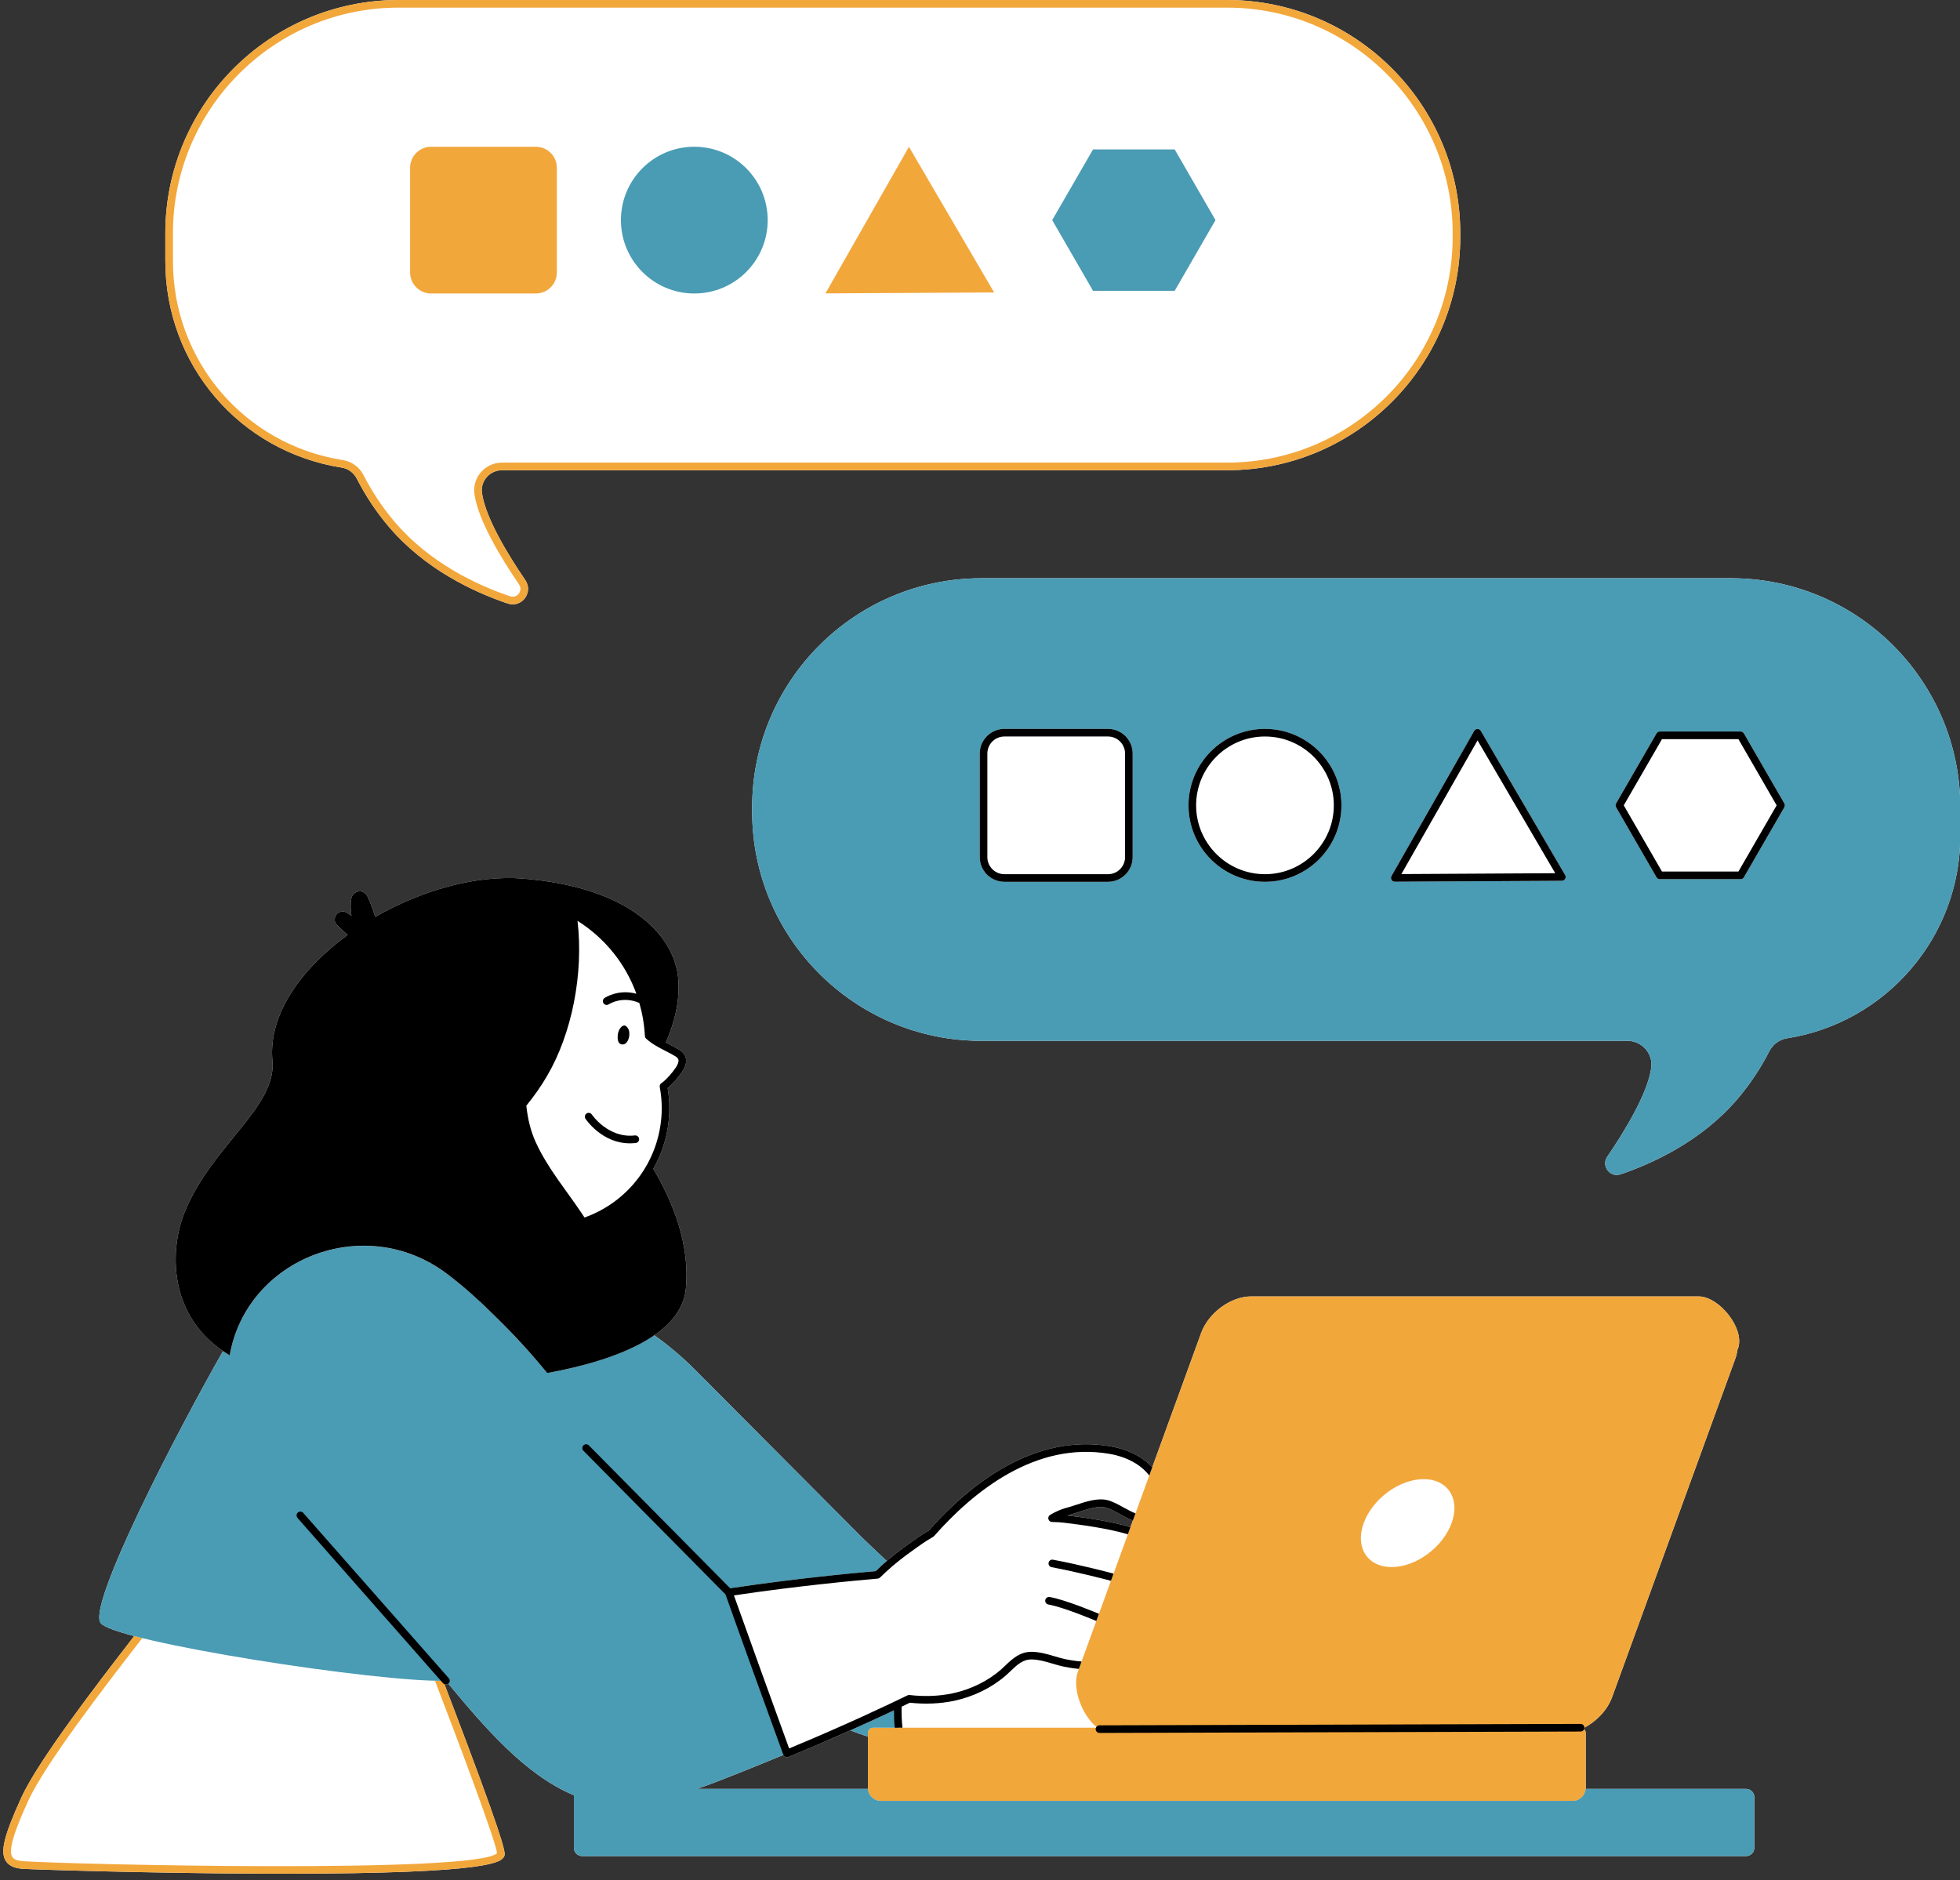 <?xml version="1.0" encoding="UTF-8"?>
<!DOCTYPE svg PUBLIC '-//W3C//DTD SVG 1.0//EN'
          'http://www.w3.org/TR/2001/REC-SVG-20010904/DTD/svg10.dtd'>
<svg height="395.0" preserveAspectRatio="xMidYMid meet" version="1.0" viewBox="-0.7 0.0 411.8 395.0" width="411.8" xmlns="http://www.w3.org/2000/svg" xmlns:xlink="http://www.w3.org/1999/xlink" zoomAndPan="magnify"
><rect x="-0.7" y="0.0" width="411.8" height="395.0" fill="#333333" stroke="none"/><g fill="#FFF" id="change1_2"
  ><path d="M71.096,98.248c1.348,0.213,2.528,1.074,3.158,2.304c1.872,3.66,4.146,7.071,6.757,10.141 c7.566,8.894,17.744,13.668,24.95,16.107c0.354,0.119,0.712,0.178,1.063,0.178c0.985,0,1.922-0.454,2.551-1.283 c0.861-1.134,0.898-2.629,0.095-3.808c-3.734-5.471-8.344-13.075-9.106-18.29c-0.174-1.194,0.183-2.407,0.979-3.327 c0.809-0.936,1.982-1.473,3.218-1.473h152.355c27.013,0,48.988-21.976,48.988-48.988v-0.82C306.104,21.976,284.128,0,257.116,0 H83.024C56.011,0,34.036,21.976,34.036,48.988v5.854C34.036,76.61,49.622,94.865,71.096,98.248z"
    /><path d="M366.156,375.859h-33.714c0.005-0.065,0.02-0.126,0.02-0.192v-11.583c0-0.307-0.134-0.577-0.343-0.771 c0.04-0.096,0.062-0.201,0.062-0.312c0-0.004-0.002-0.006-0.002-0.01c2.596-1.371,4.849-3.723,5.829-6.415l25.906-71.175 c0.224-0.617,0.348-1.209,0.42-1.783l0.11-0.255c1.544-4.243-3.995-10.974-8.238-10.974h-94.064c-4.242,0-8.934,3.439-10.478,7.682 l-10.586,29.085c0,0,0,0,0,0l0.317-0.87c-2.03-2.212-5.072-3.76-8.707-4.396c-16.218-2.797-29.735,8.051-38.248,17.688 c-1.579,0.896-3.076,1.983-4.525,3.035c-0.396,0.288-0.785,0.571-1.184,0.855c-1.111,0.833-2.143,1.666-3.122,2.51c0,0,0,0,0,0 c-1.94-1.841-3.722-3.488-5.116-4.859l-35.148-35.297c-2.549-2.56-5.457-5.07-8.59-7.273c3.836-2.655,6.253-5.874,6.638-9.727 c0.941-9.412-2.827-18.497-6.827-25.239c2.149-3.809,3.365-8.175,3.365-12.771c0-1.381-0.118-2.797-0.353-4.216 c0.051-0.039,0.102-0.079,0.152-0.121c1.005-0.864,2.024-2.025,2.878-3.276c0.722-1.083,0.981-2.022,0.792-2.871 c-0.158-0.712-0.623-1.305-1.38-1.765c-0.706-0.433-1.453-0.816-2.176-1.188c-0.222-0.114-0.438-0.227-0.656-0.34 c1.791-4.053,2.952-8.536,2.636-13.118c-0.627-9.093-9.72-19.44-32.609-21.321c-9.862-0.811-21.344,2.467-31.079,8.05 c-0.443-1.455-0.974-2.891-1.609-4.272c-0.321-0.699-1.115-1.225-1.907-1.076c-0.817,0.154-1.384,0.756-1.525,1.572 c-0.202,1.165-0.137,2.354,0.05,3.525c-0.425-0.245-0.827-0.526-1.257-0.765c-0.604-0.336-1.569,0.011-1.937,0.553 c-0.391,0.574-0.482,1.46,0.018,2.014c0.101,0.112,0.223,0.195,0.325,0.305c0.678,0.714,1.35,1.338,2.053,1.923 c-9.862,7.203-16.71,16.8-15.808,26.423c0.924,9.857-12.855,17.872-18.499,31.982c-2.965,7.412-3.584,21.03,8.126,29.036 c-9.512,16.639-28.721,53.647-25.685,57.189c0.655,0.764,3.245,1.7,7.09,2.709c-0.025-0.006-0.053-0.013-0.078-0.02 c-0.294,0.381-0.596,0.773-0.912,1.183c-6.73,8.724-19.259,24.962-22.82,32.796c-3.608,7.938-4.434,11.272-3.272,13.215 c0.819,1.37,2.467,1.633,3.635,1.71c2.195,0.146,26.518,0.942,50.923,1.021c1.367,0.004,2.695,0.006,3.988,0.006 c44.252,0,45.6-2.543,46.184-3.646c0.282-0.532,0.633-1.194-7.678-23.357c-1.657-4.417-3.366-8.903-4.863-12.804 c0.099,0.042,0.204,0.066,0.311,0.066c0.181,0,0.361-0.064,0.509-0.188c7.463,8.983,16.146,19.224,26.427,23.458 c-0.029,0.126-0.048,0.257-0.048,0.392v10.637c0,0.959,0.777,1.736,1.736,1.736h244.543c0.959,0,1.736-0.777,1.736-1.736v-10.637 C367.893,376.636,367.115,375.859,366.156,375.859z M91.522,353.146c-0.061,0-0.131-0.003-0.193-0.004 c0.208,0.003,0.409,0.004,0.606,0.004l0.001,0.001C91.799,353.146,91.665,353.147,91.522,353.146z M145.75,375.859 c5.261-1.841,11.218-4.307,18.145-7.145c0.079,0.19,0.223,0.347,0.412,0.43c0.104,0.046,0.213,0.068,0.323,0.068 c0.104,0,0.207-0.02,0.305-0.06c4.781-1.967,9.198-3.883,13.028-5.596c1.214,0.478,2.445,0.911,3.683,1.325v10.785 c0,0.066,0.015,0.127,0.019,0.192H145.75z M236.547,321.604l0.272-0.747c-4.477-1.318-9.76-2.012-13.255-2.45 c0.01-0.002,0.019-0.005,0.028-0.008c0.721-0.179,1.483-0.43,2.291-0.695c1.945-0.642,4.153-1.367,5.725-0.958 c0.936,0.248,1.948,0.809,3.02,1.402c0.867,0.481,1.775,0.981,2.693,1.332L236.547,321.604z"
    /><path d="M362.974,121.491H205.516c-26.614,0-48.188,21.575-48.188,48.188v0.82 c0,26.614,21.574,48.188,48.188,48.188h135.721c3.051,0,5.428,2.697,4.989,5.715c-0.003,0.018-0.005,0.035-0.008,0.053 c-0.789,5.392-5.627,13.295-9.229,18.573c-1.325,1.942,0.563,4.458,2.79,3.704c6.705-2.27,17.018-6.958,24.598-15.868 c2.836-3.333,4.985-6.723,6.655-9.987c0.746-1.458,2.128-2.475,3.745-2.73c20.617-3.248,36.386-21.085,36.386-42.615v-5.855 C411.162,143.066,389.587,121.491,362.974,121.491z"
  /></g
  ><g id="change1_1"
  ><path d="M318.589,169.109l8.86,15.148l-17.548,0.099l-17.548,0.099l8.688-15.247l8.688-15.247L318.589,169.109z M210.325,153.943c-2.418,0-4.379,1.96-4.379,4.379v21.773c0,2.418,1.96,4.379,4.379,4.379h21.773c2.418,0,4.379-1.96,4.379-4.379 v-21.773c0-2.418-1.96-4.379-4.379-4.379H210.325z M265.073,153.943c-8.431,0-15.265,6.834-15.265,15.265 c0,8.431,6.834,15.265,15.265,15.265s15.265-6.834,15.265-15.265C280.338,160.777,273.504,153.943,265.073,153.943z M365.008,154.499h-16.985l-8.492,14.709l8.492,14.709h16.985l8.492-14.709L365.008,154.499z M243.167,341.397 c1.765-1.022,3.134-2.609,3.687-4.991c1.221-5.364-1.119-10.183-5.008-12.596c-4.569-2.855-13.518-4.002-18.852-4.668 c-0.904-0.124-1.755-0.125-2.651-0.165c0.923-0.555,1.939-1.034,3.055-1.354c2.531-0.627,5.928-2.297,8.413-1.651 c3.271,0.866,7.041,5.012,9.996,2.187c2.452-2.311,1.488-6.109-0.318-8.513c-2.104-2.841-5.524-4.37-8.939-4.968 c-14.909-2.569-28.073,6.705-37.601,17.53c-2.015,1.127-3.952,2.626-5.74,3.9c-1.972,1.479-3.843,3.059-5.573,4.772 c-4.576,0.391-17.339,1.573-31.219,3.675c3.078,8.688,8.737,24.326,12.212,33.858c10.169-4.182,18.771-8.177,23.307-10.342 c-0.113,3.002,0.108,5.993,0.846,8.834c1.539,0.348,3.078,0.695,4.667,0.993c6.603,1.142,13.354,1.638,20.007,1.638 c10.724,0.05,21.645-1.837,32.319-2.929c2.632-0.248,5.312-0.496,7.695-1.638C257.699,363.02,249.989,346.272,243.167,341.397z M28.338,343.962c-6.325,8.209-20.115,25.883-23.846,34.092c-4.703,10.347-5.016,13.482-0.313,13.796 c4.703,0.313,97.513,3.135,100.335-2.195c0.526-0.994-7.773-22.997-12.968-36.509C78.897,353.037,44.147,347.978,28.338,343.962z M141.605,221.245c-1.975-1.21-4.287-2.024-6.008-3.618c-0.124-2.392-0.53-4.708-1.161-6.929l0.907,0.042 c-0.361-0.235-0.716-0.426-1.066-0.596c-2.37-7.796-7.685-14.31-14.655-18.206c1.691,10.921-0.573,24.395-6.107,33.774 c-1.291,2.234-2.83,4.369-4.468,6.355c0.298,2.83,0.844,5.461,2.036,8.142c2.482,5.51,6.404,10.128,9.73,15.092 c0.312,0.463,0.636,0.955,0.964,1.467c10.063-3.315,17.354-12.801,17.354-23.956c0-1.567-0.155-3.091-0.427-4.57 c0.174-0.119,0.344-0.242,0.505-0.373c1.023-0.881,1.977-2.005,2.733-3.114C142.785,223.489,143.125,222.166,141.605,221.245z M298.409,310.777c-5.1,0-10.739,4.135-12.596,9.235c-1.856,5.1,0.773,9.235,5.874,9.235c5.1,0,10.739-4.134,12.596-9.235 C306.139,314.912,303.51,310.777,298.409,310.777z M106.219,126.042c-6.706-2.27-17.018-6.958-24.598-15.868 c-2.836-3.333-4.985-6.723-6.655-9.987c-0.746-1.458-2.127-2.474-3.745-2.729C50.604,94.21,34.835,76.373,34.835,54.843v-5.855 C34.835,22.375,56.41,0.8,83.023,0.8h174.092c26.614,0,48.188,21.575,48.188,48.188v0.82c0,26.614-21.574,48.188-48.188,48.188 H104.761c-3.051,0-5.428,2.697-4.989,5.715c0.002,0.018,0.005,0.035,0.008,0.053c0.789,5.392,5.627,13.295,9.229,18.573 C110.334,124.28,108.446,126.796,106.219,126.042z M220.372,46.248l8.577,14.855h17.153l8.577-14.855l-8.577-14.855h-17.153 L220.372,46.248z M172.725,61.646l17.722-0.1l17.722-0.1l-8.948-15.298l-8.948-15.298l-8.774,15.398L172.725,61.646z M129.759,46.248c0,8.514,6.902,15.417,15.416,15.417c8.514,0,15.417-6.902,15.417-15.417s-6.902-15.417-15.417-15.417 C136.661,30.832,129.759,37.734,129.759,46.248z M89.883,61.665h21.989c2.442,0,4.422-1.98,4.422-4.422V35.254 c0-2.442-1.98-4.422-4.422-4.422H89.883c-2.442,0-4.422,1.98-4.422,4.422v21.989C85.461,59.685,87.441,61.665,89.883,61.665z" fill="#FFF"
  /></g
  ><g id="change2_1"
  ><path d="M97.542,366.671c8.311,22.163,7.96,22.825,7.678,23.357c-0.584,1.104-1.932,3.646-46.184,3.646 c-1.293,0-2.621-0.002-3.988-0.006c-24.405-0.079-48.728-0.875-50.923-1.021c-1.168-0.077-2.815-0.34-3.635-1.71 c-1.161-1.942-0.336-5.277,3.272-13.215c3.562-7.834,16.09-24.072,22.82-32.796c0.316-0.41,0.618-0.802,0.912-1.183 c0.537,0.141,1.104,0.285,1.69,0.429c-0.41,0.533-0.855,1.109-1.335,1.732c-6.69,8.672-19.146,24.815-22.63,32.48 c-2.326,5.118-4.343,10.081-3.356,11.731c0.208,0.348,0.68,0.822,2.367,0.936c10.467,0.697,95.179,2.648,99.498-1.684 c-0.282-2.612-7.989-23.112-13.036-36.236c0.614,0.014,1.185,0.019,1.709,0.013C93.963,357.206,95.784,361.982,97.542,366.671z M109.67,121.887c0.804,1.179,0.767,2.674-0.095,3.808c-0.629,0.829-1.565,1.283-2.551,1.283c-0.352,0-0.71-0.059-1.063-0.178 c-7.206-2.439-17.384-7.214-24.95-16.107c-2.611-3.069-4.885-6.48-6.757-10.141c-0.63-1.229-1.811-2.091-3.158-2.304 C49.622,94.865,34.036,76.61,34.036,54.843v-5.854C34.036,21.976,56.011,0,83.024,0h174.092c27.013,0,48.988,21.976,48.988,48.988 v0.82c0,27.013-21.976,48.988-48.988,48.988H104.76c-1.235,0-2.409,0.537-3.218,1.473c-0.796,0.92-1.152,2.133-0.979,3.327 C101.327,108.812,105.936,116.416,109.67,121.887z M108.348,122.788c-3.828-5.609-8.561-13.443-9.36-18.907 c-0.248-1.708,0.244-3.387,1.345-4.658c1.113-1.287,2.728-2.025,4.428-2.025h152.355c26.13,0,47.389-21.259,47.389-47.389v-0.82 c0-26.13-21.259-47.389-47.389-47.389H83.024c-26.13,0-47.389,21.259-47.389,47.389v5.854c0,20.976,15.019,38.565,35.71,41.825 c1.852,0.292,3.472,1.471,4.333,3.155c1.816,3.55,4.021,6.857,6.552,9.832c7.329,8.615,17.229,13.255,24.245,15.629 c0.827,0.281,1.483-0.105,1.826-0.558C108.65,124.268,108.845,123.518,108.348,122.788z M364.444,283.363l-0.11,0.255 c-0.072,0.574-0.196,1.166-0.42,1.783l-25.906,71.175c-1.016,2.792-3.398,5.229-6.115,6.574c0.334,0.184,0.569,0.526,0.569,0.934 v11.583c0,1.492-1.209,2.701-2.701,2.701H184.347c-1.492,0-2.701-1.209-2.701-2.701v-11.583c0-0.597,0.484-1.08,1.08-1.08h47.157 c-3.095-2.309-5.43-8.171-4.125-11.758l25.905-71.175c1.544-4.242,6.235-7.682,10.478-7.682h94.064 C360.449,272.389,365.988,279.12,364.444,283.363z M298.409,310.777c-5.1,0-10.739,4.135-12.596,9.235 c-1.856,5.1,0.773,9.235,5.874,9.235c5.1,0,10.739-4.134,12.596-9.235C306.139,314.912,303.51,310.777,298.409,310.777z M208.169,61.446l-8.948-15.298l-8.948-15.298l-8.774,15.398l-8.774,15.398l17.722-0.1L208.169,61.446z M116.294,57.243V35.254 c0-2.442-1.98-4.422-4.422-4.422H89.883c-2.442,0-4.422,1.98-4.422,4.422v21.989c0,2.442,1.98,4.422,4.422,4.422h21.989 C114.314,61.665,116.294,59.685,116.294,57.243z" fill="#F2A73B"
  /></g
  ><g id="change3_1"
  ><path d="M367.893,377.595v10.637c0,0.959-0.777,1.736-1.736,1.736H121.613c-0.959,0-1.736-0.777-1.736-1.736v-10.637 c0-0.135,0.019-0.266,0.048-0.392c-10.514-4.33-19.36-14.945-26.935-24.07c-14.104,0.406-69.118-8.124-72.507-12.078 c-3.036-3.542,16.173-40.55,25.685-57.189c0.448,0.306,0.908,0.607,1.392,0.896c0,0,0,0,0,0c0.103-0.584,0.226-1.156,0.363-1.723 c0.012-0.048,0.021-0.097,0.033-0.144c0.139-0.562,0.297-1.114,0.468-1.658c0.012-0.038,0.023-0.076,0.035-0.114 c0.178-0.558,0.375-1.105,0.586-1.644c0.006-0.015,0.011-0.03,0.017-0.044c6.488-16.448,27.927-23.44,43.576-12.205l0.002,0 c0.098,0.071,0.198,0.136,0.296,0.208c0.003,0.002,0.006,0.005,0.009,0.007c0.079,0.058,0.161,0.109,0.24,0.168 c2.557,1.923,5.019,4.038,7.444,6.316c0.004,0.004,0.009,0.008,0.013,0.012c0,0,0.001,0.001,0.001,0.001 c0.918,0.863,1.832,1.745,2.743,2.656c0.07,0.07,0.141,0.141,0.213,0.211c0.003,0.002,0.005,0.005,0.008,0.008 c0.924,0.905,1.831,1.825,2.73,2.753c0.164,0.17,0.327,0.342,0.49,0.513c0.797,0.832,1.584,1.673,2.361,2.523 c0.058,0.064,0.119,0.125,0.177,0.189c0.048,0.052,0.094,0.106,0.141,0.159c0.685,0.756,1.362,1.519,2.03,2.29 c0.097,0.112,0.198,0.22,0.294,0.332c0.036,0.042,0.07,0.085,0.106,0.126c0.786,0.915,1.564,1.838,2.325,2.774 c0.002,0.002,0.004,0.004,0.005,0.006c0.709-0.13,1.409-0.267,2.104-0.407c0.197-0.04,0.392-0.081,0.587-0.122 c0.541-0.113,1.077-0.229,1.609-0.349c0.168-0.038,0.337-0.074,0.503-0.113c0.666-0.153,1.323-0.312,1.971-0.477 c0.148-0.038,0.292-0.077,0.439-0.115c0.511-0.133,1.016-0.269,1.514-0.408c0.201-0.056,0.401-0.113,0.6-0.17 c0.523-0.151,1.04-0.306,1.549-0.465c0.108-0.034,0.22-0.066,0.327-0.1c0.587-0.187,1.161-0.381,1.726-0.578 c0.195-0.068,0.386-0.138,0.578-0.208c0.398-0.144,0.789-0.29,1.176-0.44c0.195-0.075,0.392-0.15,0.584-0.227 c0.519-0.208,1.028-0.419,1.524-0.637c2.13-0.938,4.045-1.976,5.696-3.118c3.133,2.203,6.041,4.713,8.59,7.273l35.148,35.297 c1.394,1.371,3.177,3.018,5.116,4.859c-0.811,0.7-1.588,1.406-2.327,2.13c-5,0.431-17.426,1.604-30.984,3.656 c-0.235,0.036-0.443,0.175-0.566,0.38c-0.095,0.159-0.112,0.344-0.086,0.524c0.258-0.038,0.508-0.074,0.772-0.113 c3.078,8.688,8.737,24.326,12.212,33.858c-7.247,2.967-13.432,5.54-18.881,7.447h35.916c0.1,1.4,1.256,2.509,2.681,2.509h145.414 c1.426,0,2.581-1.108,2.681-2.509h33.714C367.115,375.859,367.893,376.636,367.893,377.595z M181.646,364.083 c0-0.597,0.484-1.08,1.08-1.08h5.362c-0.14-1.332-0.192-2.681-0.172-4.036c-2.459,1.171-5.872,2.763-9.954,4.589 c1.214,0.478,2.445,0.912,3.684,1.325V364.083z M411.162,169.679v5.855c0,21.53-15.769,39.367-36.386,42.615 c-1.618,0.255-3,1.272-3.745,2.73c-1.67,3.264-3.819,6.653-6.655,9.987c-7.58,8.91-17.892,13.598-24.598,15.868 c-2.227,0.754-4.115-1.762-2.79-3.704c3.602-5.278,8.44-13.181,9.229-18.573c0.002-0.018,0.005-0.035,0.008-0.053 c0.439-3.019-1.938-5.715-4.989-5.715H205.516c-26.614,0-48.188-21.575-48.188-48.188v-0.82c0-26.614,21.574-48.188,48.188-48.188 h157.458C389.587,121.491,411.162,143.066,411.162,169.679z M237.276,158.321c0-2.855-2.323-5.178-5.179-5.178h-21.772 c-2.855,0-5.179,2.322-5.179,5.178v21.773c0,2.855,2.323,5.178,5.179,5.178h21.772c2.855,0,5.179-2.322,5.179-5.178V158.321z M281.138,169.208c0-8.858-7.206-16.064-16.064-16.064s-16.065,7.206-16.065,16.064s7.207,16.064,16.065,16.064 S281.138,178.066,281.138,169.208z M328.139,183.853l-17.72-30.296c-0.144-0.245-0.406-0.396-0.69-0.396c-0.002,0-0.003,0-0.005,0 c-0.285,0.001-0.549,0.155-0.69,0.403l-17.377,30.494c-0.142,0.249-0.14,0.554,0.005,0.801c0.144,0.245,0.406,0.396,0.69,0.396 c0.002,0,0.003,0,0.005,0l35.097-0.198c0.285-0.001,0.549-0.155,0.69-0.403C328.286,184.404,328.284,184.1,328.139,183.853z M374.193,168.808l-8.492-14.709c-0.143-0.247-0.406-0.399-0.692-0.399h-16.984c-0.286,0-0.55,0.152-0.692,0.399l-8.492,14.709 c-0.144,0.248-0.144,0.553,0,0.801l8.492,14.709c0.143,0.247,0.406,0.399,0.692,0.399h16.984c0.286,0,0.55-0.152,0.692-0.399 l8.492-14.709C374.336,169.36,374.336,169.056,374.193,168.808z M145.175,30.832c-8.514,0-15.416,6.902-15.416,15.416 s6.902,15.416,15.416,15.416c8.514,0,15.416-6.902,15.416-15.416S153.689,30.832,145.175,30.832z M246.102,31.393h-17.153 l-8.577,14.855l8.577,14.855h17.153l8.577-14.855L246.102,31.393z" fill="#4A9BB4"
  /></g
  ><g id="change4_1"
  ><path d="M143.393,270.821c0.941-9.412-2.827-18.497-6.827-25.239c2.149-3.809,3.365-8.175,3.365-12.771 c0-1.381-0.118-2.797-0.353-4.216c0.051-0.039,0.102-0.079,0.152-0.121c1.005-0.864,2.024-2.025,2.878-3.276 c0.722-1.083,0.981-2.022,0.792-2.871c-0.158-0.712-0.623-1.305-1.38-1.765c-0.706-0.433-1.453-0.816-2.176-1.188 c-0.222-0.114-0.438-0.227-0.656-0.34c1.791-4.053,2.952-8.536,2.636-13.118c-0.627-9.093-9.72-19.44-32.609-21.321 c-9.862-0.811-21.344,2.467-31.079,8.05c-0.443-1.455-0.974-2.891-1.609-4.272c-0.321-0.699-1.115-1.225-1.907-1.076 c-0.817,0.154-1.384,0.756-1.525,1.572c-0.202,1.165-0.137,2.354,0.05,3.525c-0.425-0.245-0.827-0.526-1.257-0.765 c-0.604-0.336-1.569,0.011-1.937,0.553c-0.391,0.574-0.482,1.46,0.018,2.014c0.101,0.112,0.223,0.195,0.325,0.305 c0.678,0.714,1.35,1.338,2.053,1.923c-9.862,7.203-16.71,16.8-15.808,26.423c0.924,9.857-12.855,17.872-18.499,31.982 c-3.078,7.695-3.634,22.083,9.519,29.932c3.575-20.37,28.35-30.137,45.626-17.149c0.825,0.62,1.639,1.264,2.446,1.923 c0.12,0.098,0.24,0.197,0.36,0.296c1.575,1.299,3.12,2.671,4.651,4.11c0.172,0.162,0.345,0.325,0.517,0.489 c0.745,0.709,1.487,1.428,2.227,2.168c0.07,0.07,0.141,0.141,0.213,0.211c3.771,3.693,7.342,7.584,10.667,11.674 C130.057,285.596,142.475,280.001,143.393,270.821z M141.187,221.927c0.001,0.001,0.002,0.002,0.003,0.003 c0.376,0.228,0.589,0.471,0.649,0.744c0.086,0.389-0.108,0.955-0.558,1.629c-0.771,1.132-1.692,2.183-2.576,2.943 c-0.145,0.117-0.296,0.228-0.451,0.333c-0.262,0.178-0.394,0.494-0.337,0.806c0.274,1.49,0.414,2.979,0.414,4.426 c0,10.358-6.493,19.522-16.223,22.996c-0.214-0.328-0.426-0.646-0.631-0.952c-0.968-1.444-2-2.878-2.997-4.265 c-2.427-3.375-4.938-6.864-6.667-10.707c-0.997-2.243-1.599-4.59-1.935-7.569c1.699-2.086,3.154-4.171,4.325-6.195 c5.277-8.947,7.739-21.582,6.434-32.647c5.796,3.652,10.094,9.045,12.369,15.323c-3.733-1.042-6.547,0.79-6.691,0.887 c-0.366,0.245-0.463,0.738-0.22,1.105c0.245,0.367,0.74,0.468,1.107,0.225c0.129-0.085,2.891-1.84,6.425-0.287 c0.644,2.232,1.045,4.557,1.168,6.944c0.011,0.208,0.103,0.404,0.256,0.546c1.208,1.119,2.658,1.863,4.062,2.584 C139.843,221.172,140.532,221.525,141.187,221.927z M223.592,318.398c-0.01,0.003-0.019,0.006-0.028,0.008 c3.495,0.438,8.779,1.132,13.255,2.45l-0.547,1.503c-4.514-1.315-9.965-1.997-13.376-2.424c-0.668-0.092-1.302-0.113-1.973-0.137 l-0.614-0.023c-0.353-0.015-0.653-0.26-0.74-0.602c-0.087-0.343,0.061-0.701,0.363-0.883c1.086-0.652,2.148-1.123,3.247-1.438 c0.69-0.172,1.425-0.414,2.203-0.67c2.155-0.712,4.597-1.513,6.633-0.986c1.131,0.3,2.278,0.936,3.389,1.552 c0.928,0.515,1.737,0.937,2.467,1.219l-0.55,1.512c-0.918-0.351-1.826-0.851-2.693-1.332c-1.071-0.594-2.084-1.154-3.02-1.402 c-1.571-0.409-3.779,0.316-5.725,0.958C225.076,317.969,224.313,318.22,223.592,318.398z M222.882,348.55 c0.824,0.181,2.155,0.426,3.659,0.544l-0.565,1.553c-1.419-0.133-2.651-0.362-3.447-0.536c-0.712-0.166-1.412-0.372-2.116-0.579 c-1.487-0.438-2.893-0.854-4.327-0.875c-0.018,0-0.035,0-0.053,0c-1.854,0-3.035,1.129-4.402,2.434 c-0.337,0.322-0.677,0.646-1.029,0.956c-2.984,2.579-6.726,4.411-10.824,5.302c-2.961,0.618-6.098,0.751-9.328,0.402 c-0.482,0.234-1.059,0.513-1.72,0.829c-0.036,1.55,0.027,3.021,0.18,4.424h-1.623c-0.119-1.171-0.158-2.401-0.152-3.665 c-4.869,2.305-12.843,5.966-22.199,9.814c-0.098,0.04-0.201,0.06-0.305,0.06c-0.11,0-0.22-0.022-0.323-0.068 c-0.199-0.088-0.354-0.253-0.429-0.457c-3.104-8.516-8.882-24.46-12.154-33.697l-29.847-30.182c-0.312-0.314-0.309-0.82,0.006-1.131 c0.314-0.312,0.82-0.309,1.131,0.006l29.688,30.02c13.4-2.015,25.631-3.17,30.581-3.596c1.632-1.597,3.417-3.117,5.448-4.64 c0.398-0.284,0.788-0.567,1.184-0.855c1.449-1.052,2.946-2.14,4.525-3.035c8.513-9.637,22.03-20.484,38.248-17.688 c3.635,0.637,6.677,2.185,8.707,4.396l-0.632,1.736c-1.758-2.301-4.711-3.919-8.349-4.556c-15.548-2.686-28.627,7.913-36.863,17.271 c-0.06,0.068-0.131,0.126-0.21,0.17c-1.541,0.861-3.038,1.949-4.486,3.001c-0.4,0.29-0.794,0.576-1.181,0.852 c-2.042,1.532-3.838,3.069-5.474,4.689c-0.133,0.132-0.308,0.213-0.494,0.229c-4.67,0.398-16.807,1.528-30.21,3.525 c3.209,9.037,8.525,23.714,11.6,32.153c11.786-4.873,21.277-9.399,24.861-11.146c0.137-0.066,0.29-0.09,0.442-0.075 c3.143,0.364,6.185,0.246,9.045-0.351c3.831-0.833,7.328-2.543,10.105-4.943c0.332-0.291,0.655-0.601,0.977-0.907 c1.494-1.428,3.073-2.912,5.58-2.876c1.656,0.025,3.234,0.49,4.76,0.939C221.541,348.195,222.211,348.394,222.882,348.55z M332.181,363.001c0.002,0.441-0.355,0.801-0.798,0.802l-101.079,0.299c0,0-0.001,0-0.002,0c-0.44,0-0.799-0.356-0.8-0.798 c-0.002-0.441,0.355-0.801,0.798-0.802l101.079-0.299c0,0,0.001,0,0.002,0C331.822,362.203,332.18,362.56,332.181,363.001z M93.59,352.604c0.292,0.331,0.26,0.837-0.072,1.129c-0.151,0.134-0.34,0.199-0.528,0.199c-0.222,0-0.442-0.092-0.601-0.271 L61.81,318.926c-0.292-0.331-0.26-0.837,0.072-1.129c0.329-0.292,0.835-0.261,1.129,0.072L93.59,352.604z M292.352,185.255 c0.002,0,0.003,0,0.005,0l35.097-0.198c0.285-0.001,0.549-0.155,0.69-0.403c0.142-0.249,0.14-0.554-0.005-0.801l-17.72-30.296 c-0.144-0.245-0.406-0.396-0.69-0.396c-0.002,0-0.003,0-0.005,0c-0.285,0.001-0.549,0.155-0.69,0.403l-17.377,30.494 c-0.142,0.249-0.14,0.554,0.005,0.801C291.805,185.104,292.068,185.255,292.352,185.255z M309.738,155.561l16.32,27.904 l-16.162,0.091l-16.163,0.092L309.738,155.561z M210.325,185.272h21.772c2.855,0,5.179-2.322,5.179-5.178v-21.773 c0-2.855-2.323-5.178-5.179-5.178h-21.772c-2.855,0-5.179,2.322-5.179,5.178v21.773C205.146,182.95,207.469,185.272,210.325,185.272 z M206.746,158.321c0-1.973,1.605-3.578,3.579-3.578h21.772c1.974,0,3.579,1.605,3.579,3.578v21.773 c0,1.973-1.605,3.578-3.579,3.578h-21.772c-1.974,0-3.579-1.605-3.579-3.578V158.321z M265.074,185.272 c8.858,0,16.064-7.206,16.064-16.064s-7.206-16.064-16.064-16.064s-16.065,7.206-16.065,16.064S256.215,185.272,265.074,185.272z M265.074,154.743c7.976,0,14.465,6.489,14.465,14.465s-6.489,14.465-14.465,14.465c-7.977,0-14.466-6.489-14.466-14.465 S257.097,154.743,265.074,154.743z M374.193,168.808l-8.492-14.709c-0.143-0.247-0.406-0.399-0.692-0.399h-16.984 c-0.286,0-0.55,0.152-0.692,0.399l-8.492,14.709c-0.144,0.248-0.144,0.553,0,0.801l8.492,14.709 c0.143,0.247,0.406,0.399,0.692,0.399h16.984c0.286,0,0.55-0.152,0.692-0.399l8.492-14.709 C374.336,169.36,374.336,169.056,374.193,168.808z M364.546,183.117h-16.061l-8.03-13.909l8.03-13.909h16.061l8.03,13.909 L364.546,183.117z M129.094,217.431c0.06-0.577,0.266-1.138,0.655-1.568c0.393-0.434,0.954-0.706,1.511,0.23 c0.654,1.099,0.07,3.536-1.31,3.347C129.06,219.317,129.014,218.205,129.094,217.431z M133.575,239.264 c0.051,0.438-0.264,0.836-0.702,0.888c-0.42,0.049-0.829,0.071-1.227,0.071c-5.829,0-9.184-4.941-9.332-5.166 c-0.244-0.367-0.145-0.862,0.223-1.107c0.366-0.244,0.863-0.146,1.108,0.221c0.034,0.051,3.45,5.04,9.042,4.392 C133.117,238.52,133.523,238.825,133.575,239.264z M232.714,332.136c-0.644-0.172-6.848-1.814-12.461-2.859 c-0.435-0.08-0.721-0.498-0.64-0.933c0.081-0.434,0.499-0.729,0.933-0.64c5.962,1.108,12.585,2.887,12.651,2.904 c0.023,0.006,0.04,0.023,0.062,0.031L232.714,332.136z M219.837,335.54c3.336,0.579,9.835,3.314,10.352,3.532l-0.545,1.497 c-0.014-0.005-0.028-0.003-0.041-0.008c-0.068-0.028-6.819-2.886-10.039-3.445c-0.436-0.075-0.728-0.489-0.651-0.925 C218.989,335.755,219.409,335.471,219.837,335.54z"
  /></g
></svg
>
